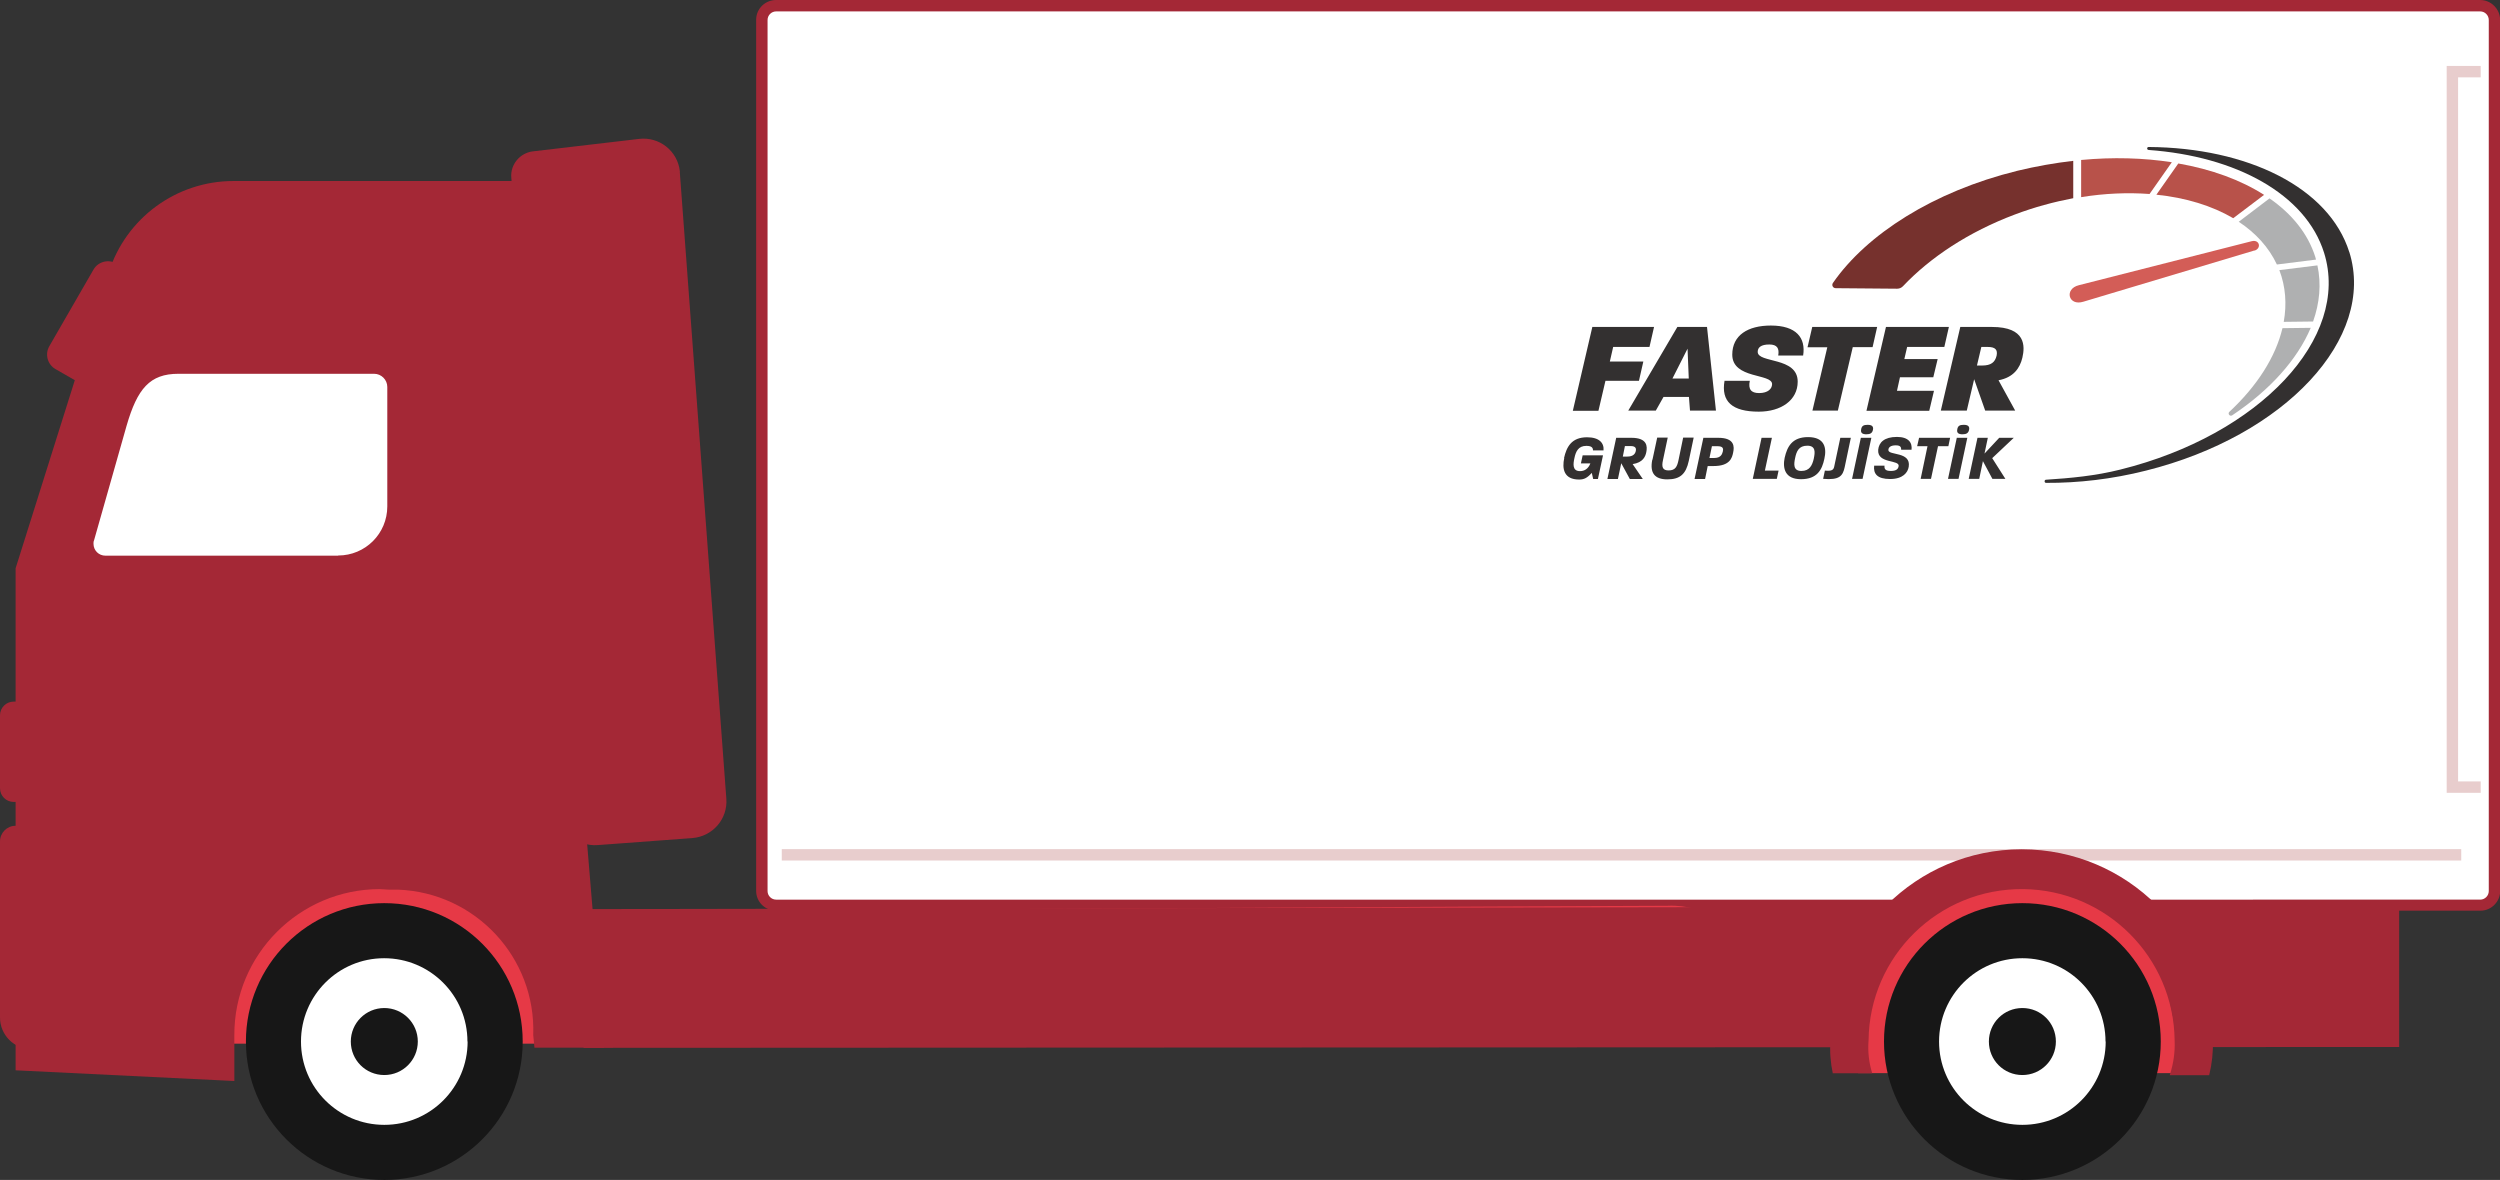<?xml version="1.0" encoding="UTF-8"?><svg id="uuid-b9dacf81-d714-4836-9062-52230479dadc" xmlns="http://www.w3.org/2000/svg" viewBox="0 0 142.53 67.27"><rect x="0" y="0" width="142.53" height="67.27" fill="#333333" stroke="none"/><defs><style>.uuid-f5a54d46-0898-4e21-bd30-45888af30336{fill:#b8524a;}.uuid-5265a89a-7815-4c2b-9add-2d13555ea97b{fill:#fff;}.uuid-673aa2ec-4ccb-4334-8115-9f00e9161aca{fill:#e63946;}.uuid-48838a7f-d358-49cb-a5cf-05de651bbaad{fill:none;}.uuid-b17bf2b9-862f-4caf-a56a-3973cf595245{fill:#76312d;}.uuid-665c217e-0de7-4b5e-b39d-0d4c2030b345{fill:#171717;}.uuid-afaa7524-aa75-4ee6-86ba-79aeb66b0384{fill:#d35d57;}.uuid-c6d249b7-76cc-489a-9746-b0ca65c3e140{fill:#333030;}.uuid-56312a7d-875f-4dac-9346-663a1aef53ac{fill:#afb0b1;}.uuid-c5c814be-53d9-483d-9cc2-15d5d5252552{fill:#a42836;}.uuid-6d29aa29-8c50-433c-b7f9-c36ee998f904{fill:#e8cdcd;}</style></defs><g id="uuid-950985fc-6321-4131-87d5-d1f8e58ac07c"><rect class="uuid-48838a7f-d358-49cb-a5cf-05de651bbaad" x="0" y="0" width="142.53" height="67.27"/><path id="uuid-c56f3506-5954-4a46-8081-5f1f535b6f08" class="uuid-5265a89a-7815-4c2b-9add-2d13555ea97b" d="M44.69.32h96.26c.69,0,1.26.56,1.26,1.26v48.77c0,.69-.56,1.26-1.26,1.26H44.69c-.69,0-1.26-.56-1.26-1.26V1.58c0-.69.56-1.26,1.26-1.26h0Z"/><path id="uuid-b040137e-74f1-49bc-9647-a24924ecdfec" class="uuid-c5c814be-53d9-483d-9cc2-15d5d5252552" d="M141.4.65c.27,0,.49.22.49.49v49.66c0,.27-.22.49-.49.49H44.25c-.27,0-.49-.22-.49-.49V1.14c0-.27.22-.49.49-.49h97.15ZM141.4,0H44.25c-.63,0-1.14.5-1.14,1.13,0,0,0,0,0,0v49.66c0,.63.51,1.13,1.14,1.13h97.16c.63,0,1.13-.51,1.13-1.13V1.14C142.53.51,142.02,0,141.4,0"/><rect id="uuid-8c797cbd-931d-4d3c-a358-0bb9ea967881" class="uuid-6d29aa29-8c50-433c-b7f9-c36ee998f904" x="44.57" y="48.41" width="95.75" height=".65"/><path id="uuid-e3cc70cd-9ee8-40ae-b05a-bf16e5455e00" class="uuid-6d29aa29-8c50-433c-b7f9-c36ee998f904" d="M141.43,45.2h-1.94V3.76h1.94v.65h-1.29v40.14h1.29v.65Z"/><path id="uuid-f69c4c95-b81c-4ea8-bc3f-1d25fc186e96" class="uuid-673aa2ec-4ccb-4334-8115-9f00e9161aca" d="M9.09,49.42l21.26.55,1.26,2c.12,0,62.93-.35,63.47-.33,1.09-.05,2.17.27,3.07.89.75.46,1.23,1.26,1.27,2.15v4.82H6.34l2.75-10.07Z"/><path id="uuid-0892d4f7-dc3b-41e7-a8cd-3a8f4b8fa9f9" class="uuid-665c217e-0de7-4b5e-b39d-0d4c2030b345" d="M29.8,59.38c0,4.36-3.53,7.89-7.89,7.89s-7.89-3.53-7.89-7.89c0-4.36,3.53-7.89,7.89-7.89s7.89,3.53,7.89,7.89h0"/><path id="uuid-45b89bc0-3535-4355-ab8a-13b19dec86b6" class="uuid-5265a89a-7815-4c2b-9add-2d13555ea97b" d="M26.66,59.38c0,2.62-2.12,4.75-4.75,4.75-2.62,0-4.75-2.12-4.75-4.75,0-2.62,2.12-4.75,4.74-4.75,2.62,0,4.75,2.12,4.75,4.75"/><path id="uuid-0ca6c777-ebbd-4d88-a5e0-4ae95318fd6f" class="uuid-665c217e-0de7-4b5e-b39d-0d4c2030b345" d="M23.82,59.38c0,1.05-.85,1.91-1.91,1.91s-1.91-.85-1.91-1.91c0-1.05.85-1.91,1.91-1.91h0c1.05,0,1.91.85,1.91,1.91"/><path id="uuid-a2cbed31-41c5-4b11-b013-8c3acdf5eafe" class="uuid-c5c814be-53d9-483d-9cc2-15d5d5252552" d="M.89,61.02v-28.62L6.2,15.53c.98-3.1,3.86-5.21,7.11-5.21h17.02l4.11,49.41h-3.97l-.07-.72c.16-4.42-3.3-8.13-7.72-8.29-.18,0-.35,0-.53,0l-.51-.03c-4.58.01-8.29,3.74-8.28,8.32,0,.03,0,.06,0,.1v2.52l-12.47-.61Z"/><path id="uuid-4b0b3ae5-d9de-4459-8142-e60e97977ffd" class="uuid-c5c814be-53d9-483d-9cc2-15d5d5252552" d="M38.76,9.85l2.65,35.68c.09,1.16-.78,2.16-1.94,2.25,0,0,0,0,0,0l-5.39.4c-1.16.09-2.16-.78-2.25-1.94,0,0,0,0,0,0l-2.68-36.12c-.06-.74.49-1.4,1.23-1.49l6.05-.71c1.15-.14,2.2.68,2.33,1.84,0,.03,0,.06,0,.09"/><path id="uuid-43cf12f7-f0a7-4844-88d1-3391a647f26d" class="uuid-c5c814be-53d9-483d-9cc2-15d5d5252552" d="M33.26,59.74l103.52-.05v-8.04l-103.59.18.08,7.91Z"/><path id="uuid-28468068-1895-42f8-94ba-bf0a4ced7309" class="uuid-c5c814be-53d9-483d-9cc2-15d5d5252552" d="M2.49,45.72H.78C.35,45.72,0,45.37,0,44.94c0,0,0,0,0,0v-4.16c0-.43.35-.78.78-.78h1.7c.43,0,.78.35.78.78h0v4.16c0,.43-.35.78-.78.78"/><path id="uuid-4296876e-547a-4f5c-a9d1-5692223a955b" class="uuid-c5c814be-53d9-483d-9cc2-15d5d5252552" d="M4.95,22.07l-1.79-1.03c-.45-.26-.61-.84-.35-1.3h0s2.52-4.37,2.52-4.37c.26-.45.84-.61,1.3-.35,0,0,0,0,0,0l1.79,1.03c.45.26.61.84.35,1.3,0,0,0,0,0,0l-2.52,4.37c-.26.45-.84.61-1.3.35"/><path id="uuid-b81dbbc3-c9b2-4f10-9c9e-3e6f505f1ef7" class="uuid-c5c814be-53d9-483d-9cc2-15d5d5252552" d="M2.39,59.82h-.57C.81,59.82,0,59.01,0,58.01v-10.04c0-.49.4-.89.88-.89h1.5c.49,0,.89.4.89.89h0v10.97c0,.49-.4.89-.89.89h0"/><path id="uuid-44543d03-5545-4239-8252-0e74ae02b4b0" class="uuid-5265a89a-7815-4c2b-9add-2d13555ea97b" d="M19.28,31.68H6.01c-.38,0-.68-.3-.68-.68,0-.06,0-.13.03-.19l1.86-6.55c.61-2.1,1.32-2.95,2.95-2.95h11.16c.41,0,.75.34.75.75v6.81c0,1.55-1.25,2.8-2.8,2.8"/><path id="uuid-94a6fbf7-2fb5-4633-b0ce-06bf72549c8b" class="uuid-673aa2ec-4ccb-4334-8115-9f00e9161aca" d="M107.63,52.22l7.76-2.89c.48,0,7.67,2.82,7.67,4.62l1.49,7.23h-18.62l1.71-8.97Z"/><path id="uuid-c5275924-9fad-4613-9779-8fc7d1b44778" class="uuid-665c217e-0de7-4b5e-b39d-0d4c2030b345" d="M123.19,59.38c0,4.36-3.53,7.89-7.89,7.89s-7.89-3.53-7.89-7.89,3.53-7.89,7.89-7.89,7.89,3.53,7.89,7.89h0"/><path id="uuid-d2a62e62-4d27-4698-b22f-5ead3b54cc20" class="uuid-5265a89a-7815-4c2b-9add-2d13555ea97b" d="M120.05,59.38c0,2.62-2.12,4.75-4.75,4.75-2.62,0-4.75-2.12-4.75-4.75,0-2.62,2.12-4.75,4.75-4.75h0c2.62,0,4.74,2.12,4.74,4.75"/><path id="uuid-125691cf-0cb0-4036-b6c5-7e037361575f" class="uuid-665c217e-0de7-4b5e-b39d-0d4c2030b345" d="M117.21,59.38c0,1.05-.85,1.91-1.91,1.91s-1.91-.85-1.91-1.91.85-1.91,1.91-1.91,1.91.85,1.91,1.91h0"/><path id="uuid-86da255c-b8d8-4bf1-af2e-4e9f5305f7c6" class="uuid-c5c814be-53d9-483d-9cc2-15d5d5252552" d="M106.74,61.19c-.19-.61-.26-1.24-.21-1.87.05-4.82,4-8.68,8.82-8.63,4.74.05,8.58,3.88,8.63,8.63.03.67-.07,1.34-.28,1.98h2.25c.16-.65.23-1.31.21-1.98,0-6.02-4.88-10.9-10.9-10.9s-10.9,4.88-10.9,10.9c-.05.63,0,1.26.13,1.87h2.26Z"/><path class="uuid-c6d249b7-76cc-489a-9746-b0ca65c3e140" d="M133.94,14.38c-1.16-3.7-5.81-5.96-11.44-6-.11,0-.12.16,0,.17,4.97.36,8.95,2.51,10,5.86,1.52,4.85-3.68,10.39-11.61,12.36-1.43.36-2.84.49-4.24.58-.11,0-.11.18,0,.18,1.83.01,3.76-.21,5.7-.7,7.93-1.98,13.12-7.56,11.59-12.46Z"/><path class="uuid-afaa7524-aa75-4ee6-86ba-79aeb66b0384" d="M128.53,14.28l-9.75,2.92c-.86.27-1.11-.73-.26-.94l9.86-2.51c.44-.11.57.41.15.54Z"/><path class="uuid-56312a7d-875f-4dac-9346-663a1aef53ac" d="M130.13,18.7c-.39,1.65-1.45,3.31-3.03,4.78-.11.11.03.28.16.2,2.16-1.44,3.72-3.19,4.48-4.99l-1.61.02Z"/><path class="uuid-56312a7d-875f-4dac-9346-663a1aef53ac" d="M131.87,18.34c.38-1.07.48-2.15.25-3.21l-2.17.27c.36.94.43,1.94.25,2.95l1.67-.02Z"/><path class="uuid-56312a7d-875f-4dac-9346-663a1aef53ac" d="M127.63,12.64c.97.64,1.72,1.46,2.18,2.44l2.23-.28s-.03-.1-.04-.15c-.42-1.33-1.33-2.45-2.61-3.34l-1.75,1.33Z"/><path class="uuid-f5a54d46-0898-4e21-bd30-45888af30336" d="M122.94,11.1c1.67.17,3.17.63,4.38,1.34l1.76-1.33c-1.33-.85-3-1.46-4.89-1.79l-1.25,1.78Z"/><path class="uuid-f5a54d46-0898-4e21-bd30-45888af30336" d="M123.82,9.25c-1.61-.25-3.36-.3-5.17-.13v2.12c1.35-.22,2.67-.27,3.9-.18l1.27-1.81Z"/><path class="uuid-b17bf2b9-862f-4caf-a56a-3973cf595245" d="M118.2,9.17c-1.05.12-2.12.31-3.2.57-4.78,1.18-8.58,3.62-10.5,6.39-.09.13,0,.3.16.3l3.5.03c.13,0,.24-.05.33-.14,1.56-1.65,3.75-3.1,6.38-4.09,1.11-.42,2.23-.72,3.33-.93v-2.14Z"/><path id="uuid-b8e730bc-50b8-4862-a663-b0ced2afe431" class="uuid-c6d249b7-76cc-489a-9746-b0ca65c3e140" d="M90.77,18.64h3.53l-.26,1.14h-2.07l-.19.83h1.91l-.25,1.1h-1.91l-.4,1.71h-1.46l1.11-4.77ZM95.62,18.64h1.7l.51,4.77h-1.48l-.06-.78h-1.45l-.44.78h-1.57l2.8-4.77ZM96.28,21.58l-.07-1.7-.86,1.7h.94ZM98.31,21.71h1.45c-.1.48.07.7.53.7.51,0,.74-.25.74-.51,0-.62-2.27-.28-2.27-1.68,0-1.11.89-1.66,2.2-1.66,1.45,0,2,.7,1.84,1.71h-1.42c.07-.41-.06-.63-.51-.63-.47,0-.66.17-.66.42,0,.66,2.28.27,2.28,1.7,0,1.06-.95,1.71-2.22,1.71-1.51,0-2.16-.57-1.95-1.77ZM104.18,19.8h-1.13l.27-1.16h3.7l-.26,1.15h-1.13l-.85,3.62h-1.45l.85-3.62ZM107.53,18.64h3.58l-.26,1.14h-2.12l-.16.69h1.9l-.25,1.04h-1.9l-.17.77h2.11l-.27,1.14h-3.58l1.11-4.77ZM111.76,18.64h1.8c1.95,0,1.89,1.1,1.74,1.75-.14.6-.51,1.13-1.36,1.29l.95,1.73h-1.71l-.63-1.79-.42,1.79h-1.48l1.11-4.77ZM113,20.84c.52,0,.74-.19.83-.56.07-.34-.07-.5-.51-.5h-.36l-.25,1.06h.28Z"/><path id="uuid-a8d3ca07-d7b2-4853-820b-e33a6e5b62d6" class="uuid-c6d249b7-76cc-489a-9746-b0ca65c3e140" d="M89.17,26.11c.14-.62.42-1.18,1.31-1.18.7,0,.98.33.94.75h-.6c0-.15-.07-.26-.38-.26-.45,0-.6.31-.68.7-.07.32-.13.74.32.74.25,0,.47-.13.59-.44h-.54l.1-.46h1.16l-.29,1.35h-.27l-.08-.35c-.26.29-.44.38-.72.38-.88,0-.98-.62-.85-1.23ZM92.14,24.96h.87c.92,0,.91.5.85.81-.05.26-.19.6-.78.69l.58.85h-.74l-.49-.9-.19.9h-.6l.5-2.34ZM92.78,26.03c.33,0,.45-.16.48-.32.03-.14,0-.28-.3-.28h-.32l-.12.6h.27ZM94.21,26.21l.27-1.26h.6l-.27,1.28c-.09.4-.02.59.32.59.39,0,.49-.22.57-.61l.26-1.26h.6l-.28,1.33c-.16.74-.49,1.05-1.22,1.05s-1.01-.37-.86-1.12ZM97.1,24.96h.86c.95,0,.92.52.85.84-.06.31-.19.77-1.11.77h-.34l-.15.74h-.6l.5-2.34ZM97.74,26.11c.35,0,.44-.2.48-.36s.03-.31-.29-.31h-.33l-.14.67h.28ZM100.42,24.96h.6l-.4,1.87h.78l-.1.47h-1.37l.5-2.34ZM101.75,26.09c.14-.62.42-1.17,1.33-1.17.96,0,1.07.63.93,1.24-.13.62-.41,1.16-1.33,1.16s-1.06-.62-.93-1.24ZM103.41,26.13c.07-.33.12-.72-.37-.72s-.62.32-.7.72c-.07.33-.11.72.36.72s.62-.32.71-.71ZM104.04,26.83c.41.04.49-.05.53-.22l.35-1.65h.6l-.35,1.67c-.11.51-.3.75-1.23.67l.1-.47ZM106.09,24.96h.6l-.5,2.34h-.6l.5-2.34ZM106.11,24.46c.04-.19.15-.24.37-.24.21,0,.35.07.3.29-.04.18-.15.25-.37.25s-.35-.07-.3-.29ZM106.85,26.55h.59c-.02.19.05.3.36.3s.41-.11.44-.25c.12-.42-1.23-.13-1.16-.96.04-.41.34-.73,1.07-.73.67,0,.88.34.83.73h-.59c0-.14-.03-.25-.31-.25-.3,0-.42.12-.42.27,0,.32,1.3.07,1.16.95-.05.33-.33.7-1.06.7s-.97-.29-.91-.78ZM109.89,25.44h-.59l.11-.48h1.77l-.1.48h-.59l-.4,1.86h-.59l.39-1.86ZM111.56,24.96h.6l-.5,2.34h-.6l.5-2.34ZM111.59,24.46c.04-.19.15-.24.37-.24.21,0,.35.07.3.29-.04.18-.15.25-.37.25s-.35-.07-.3-.29ZM112.73,24.96h.6l-.19.9.84-.9h.83l-1.23,1.16.75,1.18h-.74l-.54-1.01-.21,1.01h-.6l.5-2.34Z"/></g></svg>